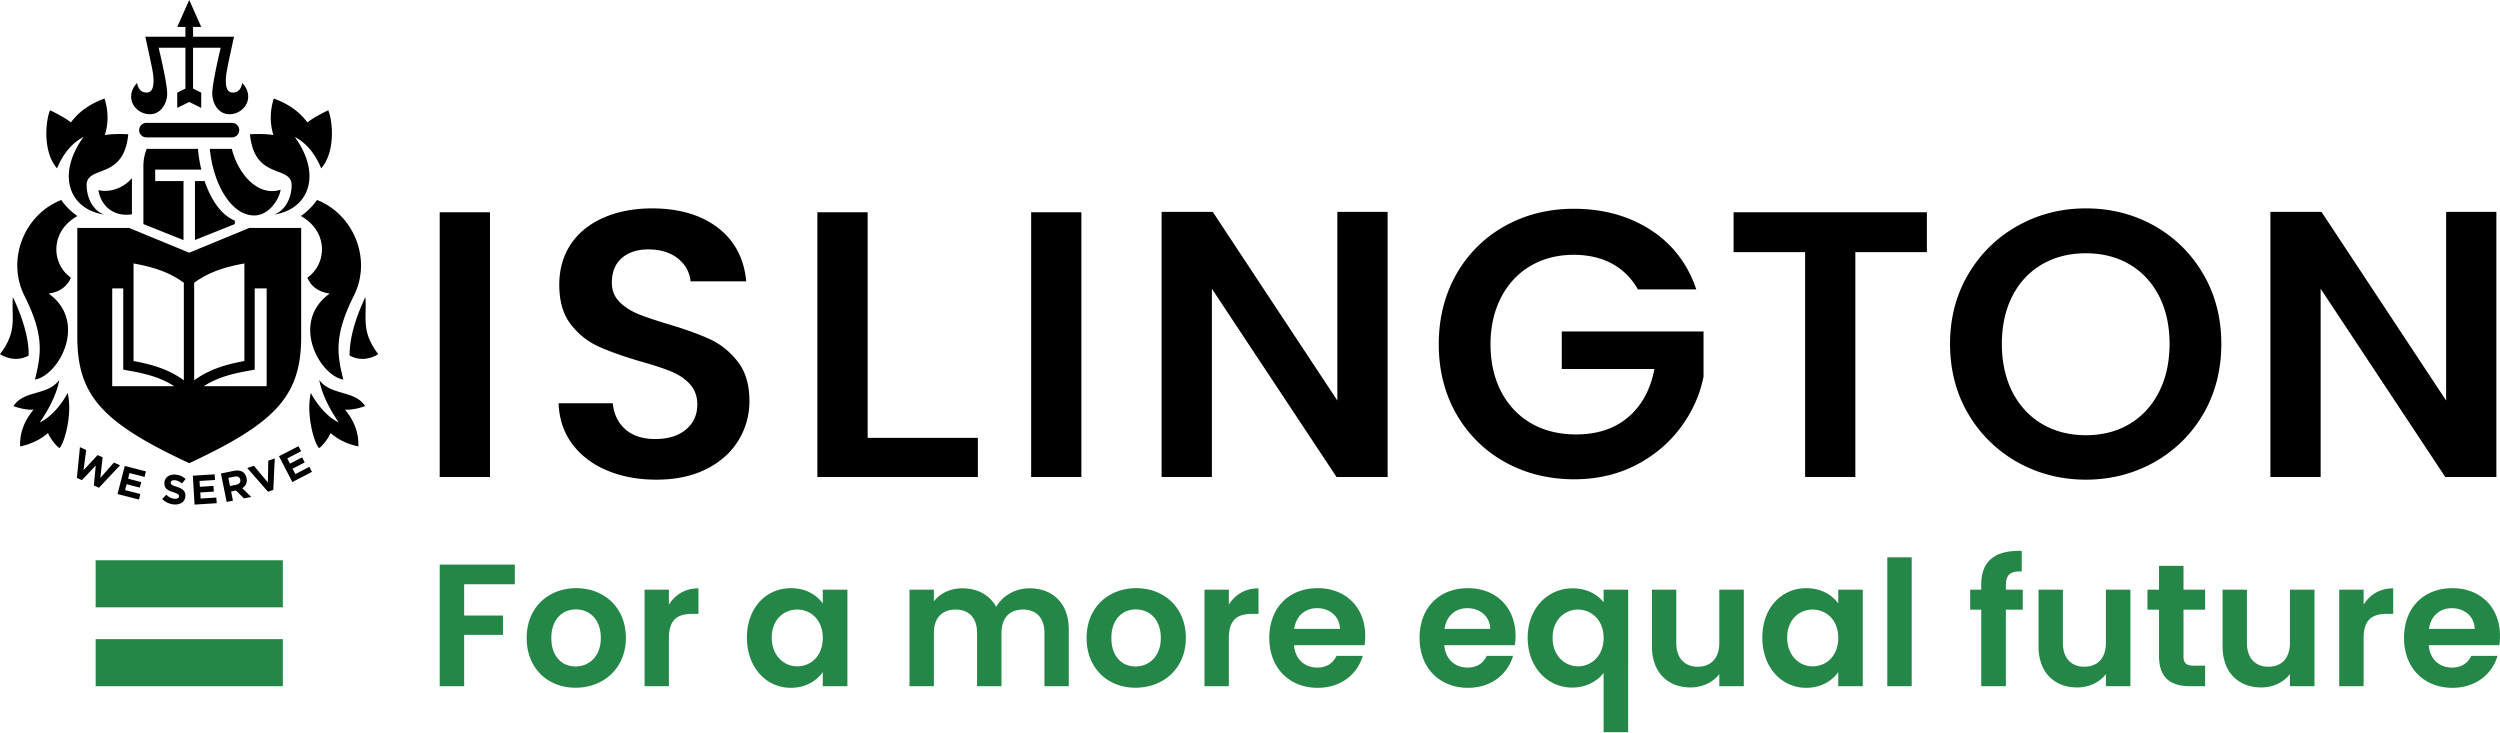 <svg xmlns="http://www.w3.org/2000/svg" width="300" height="88" viewBox="0 0 375 110">
  <path fill="#248747" d="M303.265 82.63c-4.08-.103-6.081 1.54-6.081 5.093v.73h-1.655v3.001h1.655v11.475h3.696V91.454h2.535v-3h-2.535v-.595c0-1.628.608-2.2 2.385-2.142zm-20.17.967v19.332h3.66V83.597Zm-268.748.444v7.062h28.078v-7.062Zm51.608.652v18.236h3.667v-7.7h5.824v-2.9h-5.824v-4.685h7.6v-2.951zm257.896.186v3.574h-1.734v3.001h1.734v6.984c0 3.312 1.858 4.491 4.62 4.491h2.299v-3.08h-1.698c-1.157 0-1.547-.415-1.547-1.39v-7.005h3.245v-3h-3.245v-3.575ZM86.433 88.224c-4.171 0-7.435 2.898-7.435 7.47 0 4.54 3.152 7.464 7.335 7.464 4.206 0 7.55-2.925 7.55-7.463 0-4.573-3.267-7.471-7.45-7.471zm32.204 0c-3.679 0-6.597 2.898-6.597 7.413 0 4.516 2.92 7.536 6.576 7.536 2.292 0 3.94-1.103 4.799-2.364v2.12h3.696V88.453h-3.696v2.063c-.86-1.203-2.451-2.292-4.778-2.292zm51.801 0c-4.183 0-7.449 2.898-7.449 7.47 0 4.54 3.163 7.464 7.335 7.464 4.217 0 7.556-2.925 7.556-7.463 0-4.573-3.27-7.471-7.442-7.471zm27.219 0c-4.286 0-7.263 2.898-7.263 7.47 0 4.54 3.045 7.479 7.263 7.479 3.576 0 5.982-2.122 6.762-4.792h-3.94c-.47.974-1.33 1.755-2.9 1.755-1.835 0-3.303-1.21-3.475-3.352h10.58c.08-.47.1-.935.1-1.404 0-4.31-2.956-7.156-7.127-7.156zm22.541 0c-4.286 0-7.263 2.898-7.263 7.47 0 4.54 3.046 7.479 7.263 7.479 3.576 0 5.982-2.122 6.762-4.792h-3.94c-.47.974-1.33 1.755-2.9 1.755-1.834 0-3.303-1.21-3.475-3.352h10.58a8.3 8.3 0 0 0 .107-1.404c0-4.31-2.962-7.156-7.134-7.156zm50.748 0c-3.678 0-6.597 2.898-6.597 7.413 0 4.516 2.92 7.536 6.576 7.536 2.303 0 3.942-1.103 4.813-2.364v2.12h3.682V88.453h-3.682v2.063c-.87-1.203-2.465-2.292-4.792-2.292zm96.92 0c-4.286 0-7.263 2.898-7.263 7.47 0 4.54 3.045 7.479 7.263 7.479 3.576 0 5.982-2.122 6.762-4.792h-3.94c-.47.974-1.33 1.755-2.9 1.755-1.835 0-3.303-1.21-3.475-3.352h10.58c.08-.47.107-.935.107-1.404 0-4.31-2.963-7.156-7.134-7.156zm-263.096.022c-2.006 0-3.517.967-4.434 2.457v-2.25h-3.653v14.477h3.653v-7.206c0-2.796 1.308-3.639 3.474-3.639h.96Zm39.56 0c-1.8 0-3.33.76-4.247 1.963v-1.755h-3.66v14.476h3.66v-8.001c0-2.292 1.283-3.496 3.266-3.496 1.937 0 3.209 1.204 3.209 3.496v8h3.667v-8c0-2.292 1.27-3.496 3.23-3.496 1.937 0 3.21 1.204 3.21 3.496v8h3.652v-8.494c0-4-2.45-6.189-5.923-6.189-2.12 0-4.024 1.129-4.964 2.78-.997-1.812-2.842-2.78-5.1-2.78zm44.445 0c-2.017 0-3.531.967-4.448 2.457v-2.25h-3.653v14.477h3.653v-7.206c0-2.796 1.308-3.639 3.474-3.639h.974zm47.117 0c-3.725 0-6.74 2.985-6.74 7.42 0 4.447 3.012 7.471 6.668 7.471 2.19 0 3.838-1.045 4.72-2.191v8.881h3.682V88.454h-3.682v1.884c-.882-1.124-2.47-2.092-4.648-2.092zm123.092 0c-2.017 0-3.524.967-4.44 2.457v-2.25h-3.661v14.477h3.66v-7.206c0-2.796 1.3-3.639 3.467-3.639h.974zm-111.195.208v8.495c0 3.965 2.43 6.167 5.788 6.167 1.81 0 3.402-.78 4.319-2.006v1.82h3.674V88.454h-3.674v7.965c0 2.326-1.262 3.588-3.245 3.588-1.937 0-3.209-1.262-3.209-3.588v-7.965zm57.99 0v8.495c0 3.965 2.425 6.167 5.795 6.167 1.799 0 3.395-.78 4.312-2.006v1.82h3.674V88.454h-3.674v7.965c0 2.326-1.262 3.588-3.245 3.588-1.925 0-3.209-1.262-3.209-3.588v-7.965zm27.605 0v8.495c0 3.965 2.433 6.167 5.802 6.167 1.8 0 3.388-.78 4.305-2.006v1.82h3.682V88.454h-3.682v7.965c0 2.326-1.25 3.588-3.245 3.588-1.925 0-3.209-1.262-3.209-3.588v-7.965zm-135.827 2.772c1.88 0 3.392 1.206 3.438 3.108h-6.87c.287-1.982 1.678-3.108 3.432-3.108zm22.54 0c1.88 0 3.393 1.206 3.439 3.108h-6.862c.286-1.982 1.67-3.108 3.424-3.108zm147.654 0c1.891 0 3.407 1.206 3.453 3.108h-6.862c.286-1.982 1.667-3.108 3.41-3.108zm-281.36.186c1.936 0 3.731 1.384 3.731 4.283 0 2.865-1.852 4.276-3.789 4.276-1.96 0-3.632-1.41-3.632-4.276 0-2.9 1.752-4.283 3.69-4.283zm83.99 0c1.937 0 3.739 1.384 3.739 4.283 0 2.865-1.86 4.276-3.796 4.276-1.96 0-3.617-1.41-3.617-4.276 0-2.9 1.737-4.283 3.674-4.283zm-50.806.022c2.018 0 3.84 1.516 3.84 4.255 0 2.75-1.822 4.261-3.84 4.261-1.96 0-3.81-1.573-3.81-4.312 0-2.739 1.85-4.204 3.81-4.204zm117.126 0c1.903 0 3.84 1.47 3.84 4.255 0 2.796-1.937 4.261-3.84 4.261-1.88 0-3.81-1.487-3.81-4.283 0-2.796 1.93-4.233 3.81-4.233zm35.184 0c2.017 0 3.853 1.516 3.853 4.255 0 2.75-1.836 4.261-3.853 4.261-1.96 0-3.804-1.573-3.804-4.312 0-2.739 1.844-4.204 3.804-4.204zM14.347 95.868v7.062h28.078v-7.062z"/>
  <path d="m28.386 0-1.798 4.04h1.225v1.475h-6.017s.848 3.785 1.09 5.115c.228 1.329.347 3.251-.868 3.251-.905 0-1.277-.584-1.46-1.432-2.006 2.177-.274 4.684 1.926 4.684 1.696 0 2.593-1.68 2.593-3.101 0-1.628-1.282-6.876-1.282-6.876h4.018v6.131l-1.225.609v2.292l1.798-.895 1.798.895v-2.292l-1.225-.609V7.156h4.147s-1.267 5.248-1.267 6.876c0 1.421.882 3.101 2.578 3.101 2.2 0 3.928-2.507 1.934-4.684-.183.848-.563 1.432-1.468 1.432-1.215 0-1.089-1.922-.86-3.251.23-1.33 1.082-5.115 1.082-5.115h-6.146V4.04h1.225zm-12.7 14.784c-2.326.825-3.972 2.103-5.05 3.581-.962-.767-2.35-1.444-3.13-1.833-.733 1.81-1.044 6.356 1.054 8.717.79-1.914 2.004-3.655 3.975-4.72-4.195 5.833-2.016 10.886 3.073 11.653-1.834-.699-2.649-2.734-2.615-4.591.299-2.82 5.593-.63 6.246-7.45 0 0-2.047-.137-3.502.115.458-1.547.603-3.318-.05-5.472zm25.378 0c-.664 2.155-.515 3.925-.057 5.472-1.455-.252-3.51-.114-3.51-.114.654 6.819 5.948 4.63 6.246 7.45.046 1.856-.78 3.891-2.614 4.59 5.088-.767 7.27-5.82 3.087-11.653 1.971 1.066 3.17 2.806 3.961 4.72 2.097-2.36 1.794-6.906 1.06-8.717-.78.39-2.156 1.066-3.13 1.834-1.077-1.479-2.728-2.757-5.043-3.582zM21.961 18.43a1.088 1.088 0 1 0 0 2.177h12.836a1.088 1.088 0 1 0 0-2.177zm.043 3.896a6.956 6.956 0 0 0-.494 2.557v8.725l6.017 2.406v-8.853h-4.248v-1.719h6.92a19.805 19.805 0 0 1-.502-3.116zm9.47 0c.503 5.307 3.227 9.992 6.653 9.992 2.293 0 3.785-2.53 3.969-3.86-3.335 1.066-6.32-2.2-7.328-6.132zM19.79 26.717c-1.433 1.685-3.554 2.165-5.021 1.798.217 1.742 1.743 4.113 5.02 3.632zm9.455.444v8.84l5.98-2.393v-.516c-2.2-.905-3.663-3.375-4.534-5.93ZM9.19 29.998C3.735 32.118.905 38.83 3.667 44.366c2.98 5.948 2.532 8.743 1.569 12.57 3.587-.606 8-8.636 2.063-12.9.71-.114 2.524-.448 3.338-2.384-2.957-2.086-3.163-6.944.974-9.248a9.664 9.664 0 0 1-2.421-2.406Zm38.356 0a9.445 9.445 0 0 1-2.413 2.406c4.137 2.304 3.942 7.162.974 9.248.813 1.936 2.623 2.27 3.345 2.385-5.948 4.263-1.539 12.293 2.048 12.9-.962-3.828-1.404-6.623 1.576-12.57 2.774-5.536-.074-12.25-5.53-14.37zm50.269 1.26c-2.716 0-5.169.469-7.278 1.397-2.097.917-3.748 2.242-4.906 3.961-1.146 1.72-1.74 3.76-1.74 6.074 0 2.476.57 4.464 1.704 5.931 1.135 1.478 2.526 2.59 4.119 3.323 1.616.745 3.746 1.5 6.325 2.257 1.925.538 3.462 1.043 4.562 1.49 1.123.447 2.073 1.078 2.83 1.87.767.824 1.167 1.873 1.167 3.122 0 1.536-.573 2.798-1.72 3.76-1.11.929-2.668 1.412-4.605 1.412-1.902 0-3.426-.503-4.527-1.512-1.054-.951-1.673-2.249-1.833-3.853H83.79c.08 2.28.73 4.284 1.956 5.98 1.272 1.754 3.028 3.134 5.228 4.062 2.2.94 4.71 1.418 7.471 1.418 2.911 0 5.441-.534 7.55-1.612 2.097-1.065 3.703-2.512 4.792-4.312a11.13 11.13 0 0 0 1.626-5.859c0-2.43-.57-4.41-1.727-5.887-1.157-1.502-2.557-2.636-4.161-3.381-1.64-.757-3.785-1.536-6.375-2.292-1.914-.585-3.425-1.098-4.491-1.533-1.089-.459-2.003-1.057-2.736-1.79-.757-.757-1.146-1.734-1.146-2.88 0-1.616.514-2.863 1.511-3.71.986-.849 2.312-1.283 3.94-1.283 1.868 0 3.392.479 4.526 1.418 1.09.894 1.696 2.033 1.834 3.374h8.345c-.31-3.38-1.716-6.065-4.169-7.98-2.533-1.97-5.88-2.965-9.95-2.965zm215.07 0c-3.702 0-7.156.88-10.25 2.622-3.095 1.73-5.582 4.173-7.393 7.256-1.822 3.071-2.736 6.585-2.736 10.436 0 3.897.914 7.432 2.736 10.515a19.68 19.68 0 0 0 7.392 7.249c3.095 1.73 6.549 2.614 10.25 2.614 3.702 0 7.149-.884 10.243-2.614 3.094-1.742 5.583-4.178 7.37-7.249 1.8-3.083 2.701-6.618 2.701-10.515 0-3.85-.901-7.365-2.7-10.436a19.383 19.383 0 0 0-7.335-7.256c-3.083-1.742-6.531-2.622-10.279-2.622zm-76.814.058c-3.782 0-7.253.866-10.336 2.585a18.906 18.906 0 0 0-7.277 7.22c-1.754 3.083-2.644 6.612-2.644 10.508 0 3.897.89 7.43 2.644 10.48a18.93 18.93 0 0 0 7.277 7.198c3.083 1.719 6.577 2.586 10.393 2.586 3.404 0 6.515-.718 9.254-2.128 2.74-1.41 5.003-3.327 6.733-5.665 1.742-2.338 2.89-4.917 3.417-7.622v-6.761h-21.266v5.63h13.896l-.065.322c-.619 2.968-1.948 5.315-3.954 6.977-1.994 1.673-4.6 2.52-7.728 2.52-2.533 0-4.79-.558-6.705-1.647-1.914-1.1-3.435-2.687-4.512-4.727-1.066-2.028-1.62-4.435-1.62-7.163 0-2.636.544-5.005 1.598-7.034 1.055-2.04 2.54-3.62 4.42-4.72 1.88-1.1 4.057-1.654 6.475-1.654 2.189 0 4.141.46 5.78 1.353 1.616.883 2.9 2.178 3.84 3.84h8.752c-1.26-3.76-3.515-6.728-6.69-8.825-3.289-2.178-7.224-3.273-11.682-3.273zm-61.83.465V71.55h7.543V43.313L200.48 71.55h7.664V31.78h-7.542v28.3l-18.688-28.3Zm166.32 0V71.55h7.536V43.313L366.79 71.55h7.665V31.78h-7.536v28.3l-18.695-28.3Zm-274.606.057v39.71h7.542v-39.71zm56.65 0v39.71h24.074v-5.866h-16.531V31.838Zm32.068 0v39.71h7.535v-39.71zm105.364 0v5.981h10.73v33.73h7.535v-33.73h10.73v-5.98zm-248.44 2.35v16.33c0 8.894 3.827 12.91 16.79 18.96 12.96-6.05 16.789-10.066 16.789-18.96v-16.33h-7.772l-9.018 3.717-9.018-3.717zm301.287 3.803c2.464 0 4.653.555 6.533 1.655 1.88 1.1 3.368 2.69 4.434 4.742 1.054 2.051 1.583 4.468 1.583 7.184 0 2.727-.53 5.146-1.583 7.22-1.055 2.074-2.547 3.694-4.427 4.806-1.88 1.123-4.076 1.683-6.54 1.683-2.452 0-4.665-.56-6.568-1.683-1.89-1.112-3.396-2.732-4.462-4.806-1.043-2.074-1.576-4.493-1.576-7.22 0-2.716.536-5.133 1.59-7.184 1.054-2.052 2.557-3.653 4.448-4.742 1.903-1.1 4.116-1.655 6.568-1.655zm-292.85 1.526c2.545.47 5.17 1.147 7.543 2.9v14.634c-2.373-1.742-4.999-2.42-7.543-2.9Zm16.625 0V54.15c-2.544.482-5.163 1.16-7.535 2.901V42.418c2.372-1.753 4.99-2.431 7.535-2.901zm-19.826 3.746h1.654v12.184l.638.114c2.452.436 4.85.962 7.005 2.371h-9.297Zm21.373 0h1.79v14.67h-9.432c2.166-1.41 4.548-1.936 7.012-2.372l.63-.114ZM1.934 44.559c-.263 2.957.748 5.099-1.934 8.56 0 0 2.074 1.457 4.298.208.057-2.82-1.092-6.063-2.364-8.768zm52.868 0c-1.272 2.705-2.402 5.948-2.356 8.768 2.223 1.249 4.298-.208 4.298-.208-2.682-3.46-1.667-5.603-1.942-8.56zM8.896 56.994c-1.765 2.395-5.306 1.488-6.876 3.918 0 0 1.644.645 3.008.53-1.18 1.467-2.097 3.196-2.005 5.523 1.788-.39 3.156-1.108 4.176-2.013.355.882 1.249 1.965 1.719 2.263.733-.687 1.992-5.117 1.224-8.28-.641 1.307-2.269 3.54-4.183 4.434 1.158-1.673 2.502-4.003 2.937-6.375zm38.994 0c.436 2.372 1.777 4.702 2.923 6.375-1.914-.894-3.53-3.127-4.183-4.434-.757 3.163.498 7.593 1.232 8.28.47-.298 1.363-1.38 1.719-2.263 1.02.905 2.38 1.623 4.168 2.013.092-2.327-.822-4.056-1.99-5.523 1.352.115 3.008-.53 3.008-.53-1.57-2.43-5.123-1.523-6.877-3.918zm-3.116 9.935-2.922 1.504 1.999 3.875 2.943-1.526-.394-.759-2.091 1.089-.43-.81 1.827-.938-.394-.76-1.82.94-.4-.789 2.076-1.067zm-32.784.143-.458 4.606.752.344 2.077-2.192-.28 2.994.76.343 3.166-3.373-.917-.409-2.041 2.3.344-3.095-.76-.329-2.106 2.278.402-3.044zm29.225 1.69-.975.344-.057 3.266-2.098-2.506-.996.343 3.116 3.553.788-.272zm-22.499 1.125-1.088 4.219 3.209.824.214-.824-2.292-.594.23-.881 1.984.515.215-.83-1.977-.516.215-.846 2.256.588.207-.831zm16.761.688a2.58 2.58 0 0 0-.387.05l-1.948.401.86 4.262.938-.193-.272-1.368.73-.15 1.197 1.181 1.088-.215-1.339-1.318c.493-.31.775-.816.637-1.504v-.007c-.08-.401-.272-.715-.558-.91-.25-.163-.574-.243-.946-.23zm-3.287.573-3.267.207.265 4.334 3.317-.208-.057-.845-2.35.144-.057-.917 2.034-.122-.057-.852-2.034.129-.057-.874 2.32-.144zm-6.096.036c-.8.019-1.39.488-1.433 1.218v.007c-.057.86.495 1.15 1.354 1.426.71.23.85.361.838.602v.014c-.01.252-.262.389-.652.365-.492-.022-.882-.265-1.26-.608l-.609.644c.493.493 1.145.771 1.798.817.94.057 1.63-.394 1.676-1.254v-.007c.046-.756-.426-1.103-1.297-1.39-.733-.24-.918-.343-.895-.63v-.015c.011-.217.22-.367.587-.343.367.022.73.207 1.096.494l.538-.673c-.413-.39-.934-.62-1.576-.666-.055-.003-.112-.002-.165 0zm9.254.287c.37-.026.625.129.695.48v.014c.069.356-.136.654-.594.745l-.953.194-.244-1.225.932-.186a1.44 1.44 0 0 1 .164-.022z"/>
</svg>